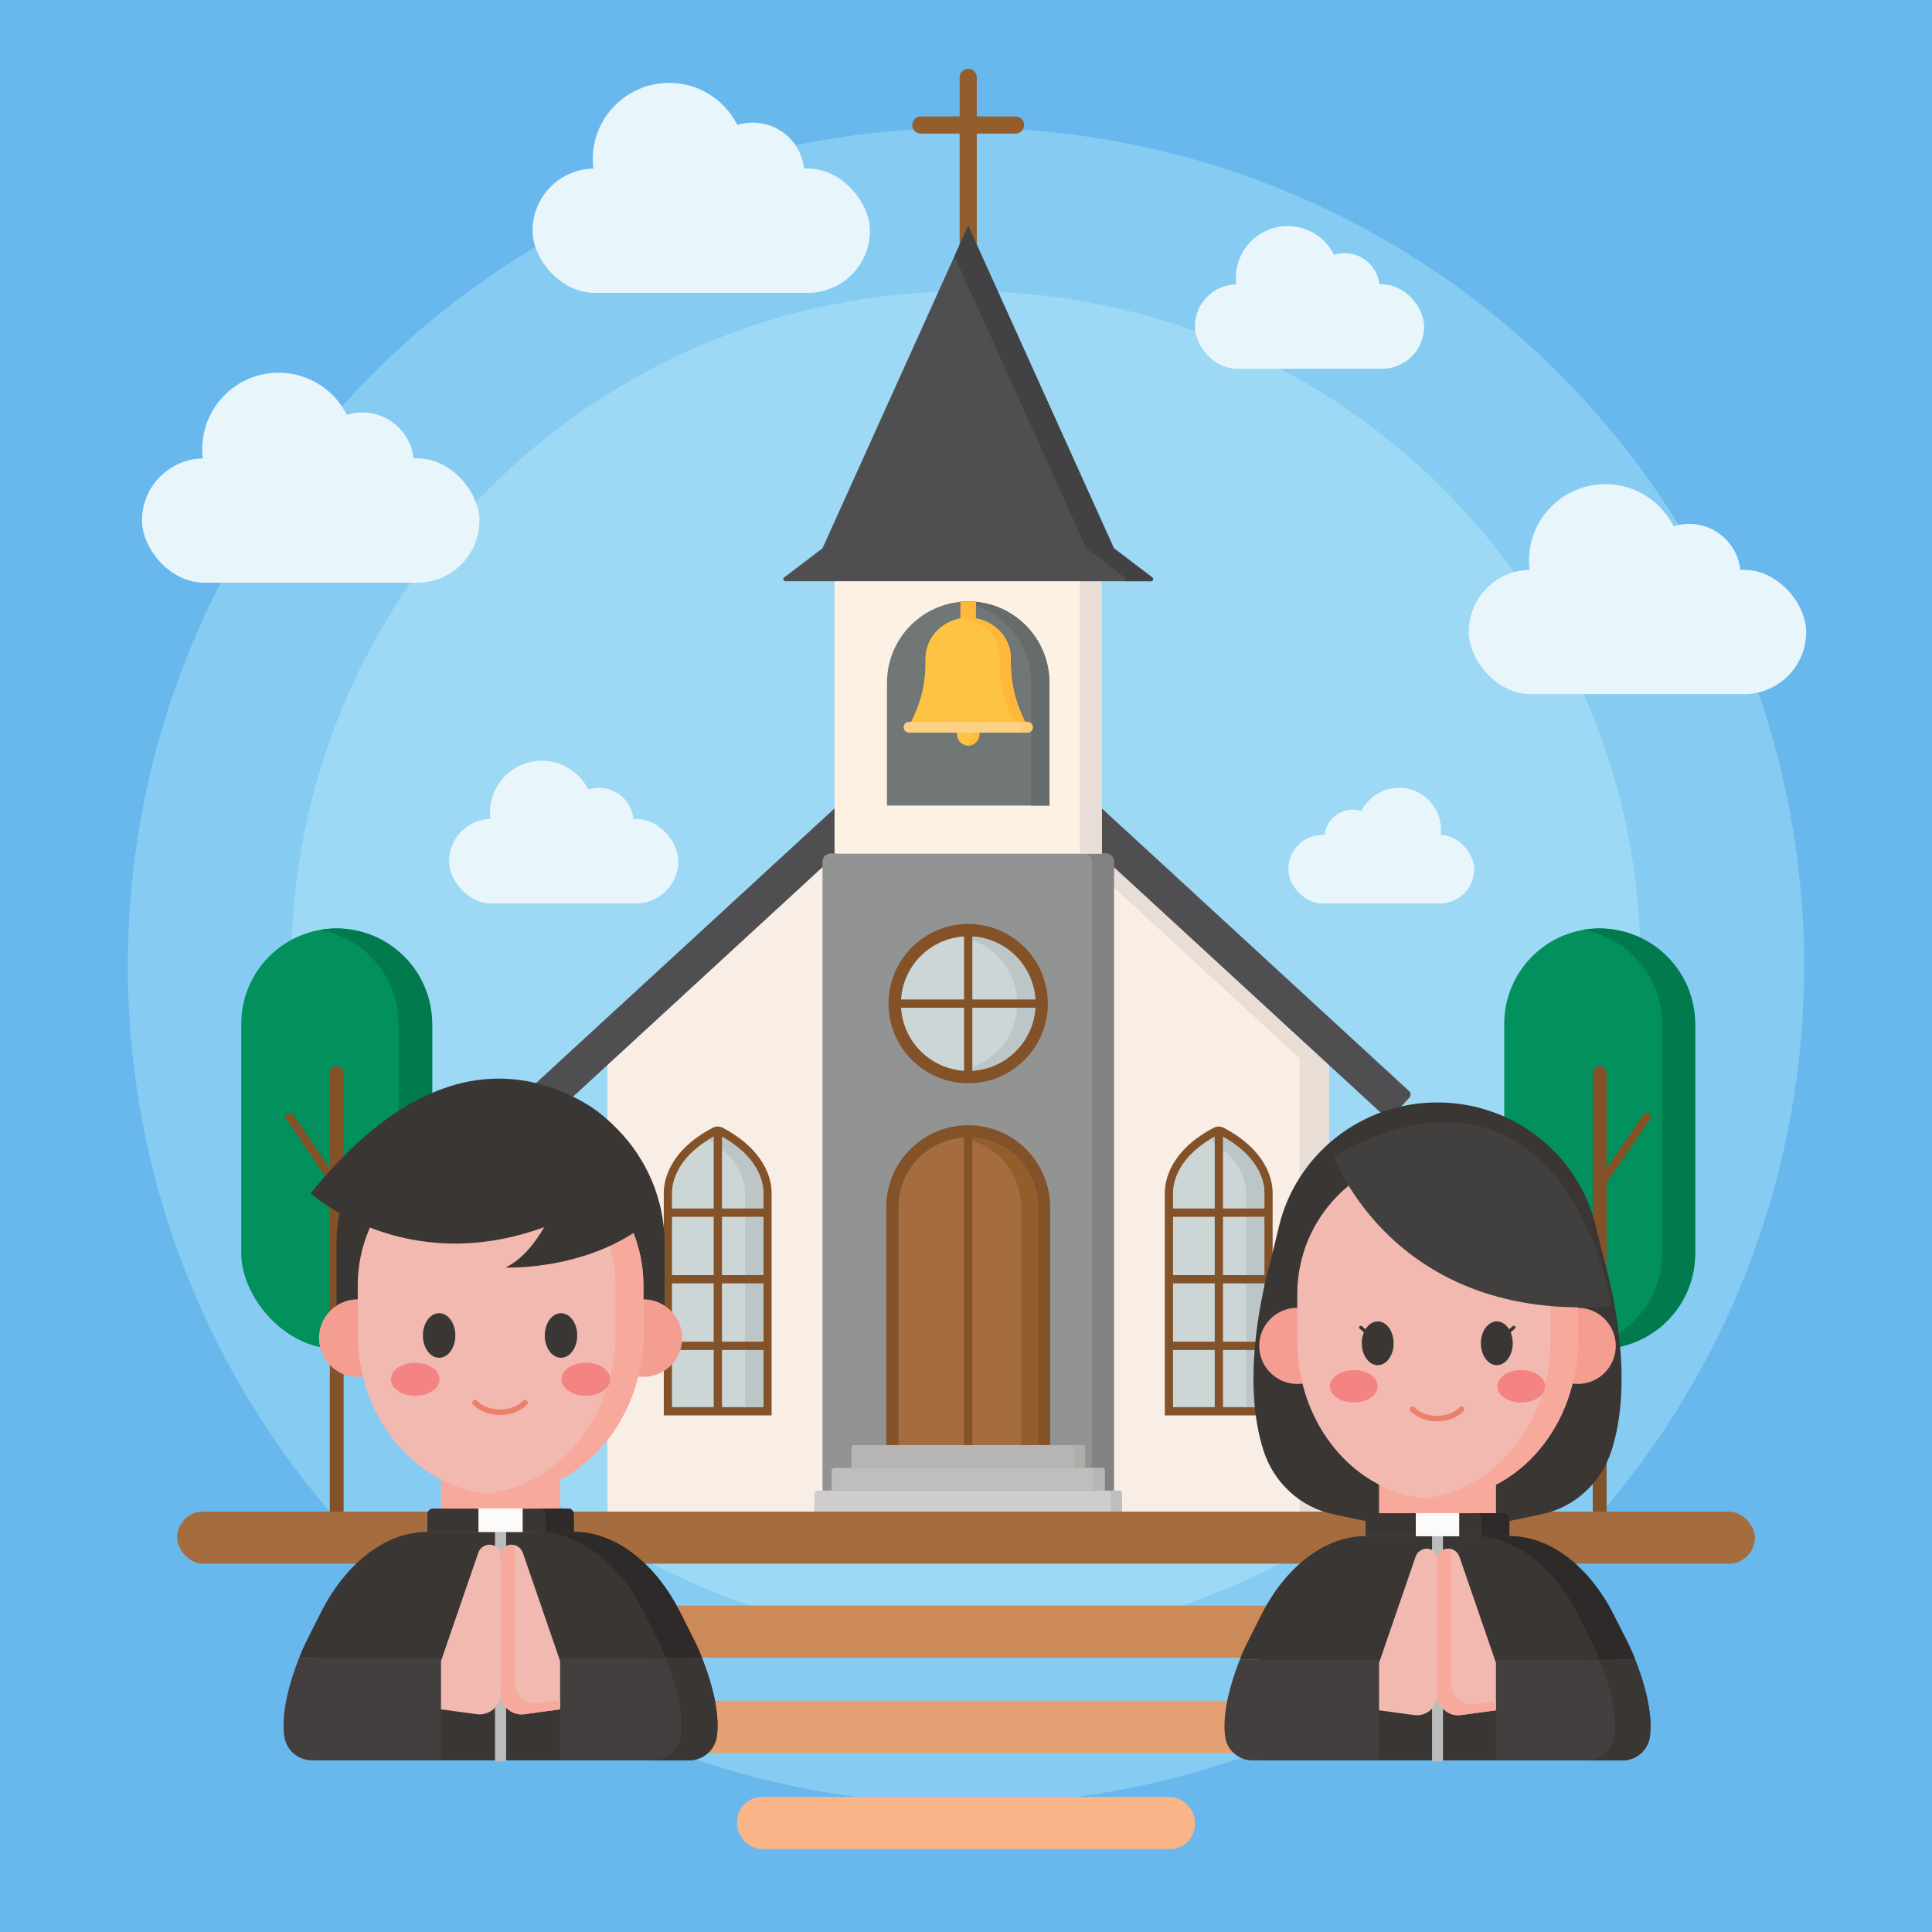 <svg viewBox="0 0 3500 3500" version="1.1" xmlns="http://www.w3.org/2000/svg" id="Object">
  <g>
    <g>
      <rect stroke-width="0" fill="#69b8ed" height="3500" width="3500" x="0"></rect>
      <circle stroke-width="0" fill="#86cbf2" r="1518.414" cy="1750" cx="1750"></circle>
      <path stroke-width="0" fill="#9dd9f4" d="M1750,2972.368c-165.131,0-325.187-32.284-475.723-95.955-145.529-61.553-276.279-149.727-388.622-262.069-112.342-112.343-200.515-243.093-262.069-388.622-63.671-150.535-95.955-310.592-95.955-475.723s32.284-325.187,95.955-475.722c61.553-145.529,149.727-276.28,262.069-388.623,112.343-112.343,243.093-200.515,388.622-262.069,150.535-63.671,310.592-95.955,475.723-95.955s325.187,32.284,475.723,95.955c145.529,61.553,276.279,149.726,388.622,262.069,112.342,112.343,200.515,243.094,262.069,388.623,63.671,150.534,95.955,310.591,95.955,475.722s-32.284,325.187-95.955,475.723c-61.553,145.529-149.727,276.279-262.069,388.622-112.343,112.342-243.093,200.515-388.622,262.069-150.535,63.671-310.592,95.955-475.723,95.955Z"></path>
    </g>
    <g>
      <g>
        <g>
          <rect stroke-width="0" fill="#02905d" ry="172.945" rx="172.945" height="761.703" width="345.89" y="1681.963" x="437.051"></rect>
          <path stroke-width="0" fill="#017b4e" d="M609.996,1681.963h0c-10.407,0-20.599.921-30.5,2.682,80.968,14.407,142.445,85.155,142.445,170.263v415.813c0,85.108-61.477,155.855-142.445,170.262,9.901,1.762,20.093,2.682,30.5,2.682h0c95.515,0,172.945-77.43,172.945-172.945v-415.813c0-95.515-77.43-172.945-172.945-172.945Z"></path>
          <path stroke-width="0" fill="#845229" d="M609.996,2802.634c-6.903,0-12.5-5.597-12.5-12.5v-846.188c0-6.903,5.597-12.5,12.5-12.5s12.5,5.597,12.5,12.5v846.188c0,6.903-5.597,12.5-12.5,12.5Z"></path>
          <path stroke-width="0" fill="#845229" d="M614.632,2291.455c-1.269,0-2.554-.321-3.731-.999-3.591-2.065-4.828-6.65-2.764-10.24l74.75-129.99c2.066-3.592,6.652-4.829,10.24-2.764,3.591,2.065,4.828,6.65,2.764,10.24l-74.75,129.99c-1.388,2.413-3.912,3.763-6.509,3.763Z"></path>
          <path stroke-width="0" fill="#845229" d="M604.679,2148.115c-2.4,0-4.759-1.15-6.21-3.286l-79.733-117.338c-2.328-3.426-1.438-8.09,1.988-10.418,3.425-2.328,8.09-1.438,10.418,1.988l79.733,117.338c2.328,3.426,1.438,8.09-1.988,10.418-1.29.877-2.757,1.298-4.208,1.298Z"></path>
        </g>
        <g>
          <rect stroke-width="0" fill="#02905d" transform="translate(5795.965 4125.629) rotate(-180)" ry="172.945" rx="172.945" height="761.703" width="345.89" y="1681.963" x="2725.038"></rect>
          <path stroke-width="0" fill="#017b4e" d="M2897.983,1681.963h0c-10.233,0-20.255.895-30,2.599,81.214,14.205,142.945,85.063,142.945,170.345v415.813c0,85.282-61.73,156.141-142.945,170.345,9.744,1.704,19.767,2.6,30,2.6h0c95.515,0,172.945-77.43,172.945-172.945v-415.813c0-95.515-77.43-172.945-172.945-172.945Z"></path>
          <path stroke-width="0" fill="#845229" d="M2897.982,2802.634c-6.903,0-12.5-5.597-12.5-12.5v-846.188c0-6.903,5.597-12.5,12.5-12.5s12.5,5.597,12.5,12.5v846.188c0,6.903-5.597,12.5-12.5,12.5Z"></path>
          <path stroke-width="0" fill="#845229" d="M2893.347,2291.455c-2.597,0-5.121-1.35-6.509-3.763l-74.75-129.99c-2.064-3.59-.827-8.175,2.764-10.24,3.589-2.066,8.175-.828,10.24,2.764l74.75,129.99c2.064,3.59.827,8.175-2.764,10.24-1.178.678-2.463.999-3.731.999Z"></path>
          <path stroke-width="0" fill="#845229" d="M2903.3,2148.115c-1.451,0-2.918-.421-4.208-1.298-3.427-2.328-4.316-6.992-1.988-10.418l79.733-117.338c2.327-3.427,6.994-4.316,10.418-1.988,3.427,2.328,4.316,6.992,1.988,10.418l-79.733,117.338c-1.451,2.136-3.81,3.286-6.21,3.286Z"></path>
        </g>
      </g>
      <g>
        <polygon stroke-width="0" fill="#f9eee5" points="1753.989 1282.74 1100.525 1883.991 1100.525 2741.589 2407.454 2741.589 2407.454 1883.991 1753.989 1282.74"></polygon>
        <polygon stroke-width="0" fill="#e8ded6" points="1753.989 1282.74 1727.489 1307.122 1727.489 1307.122 1100.525 1883.991 1100.525 1892.501 1713.989 1328.054 2354.454 1917.344 2354.454 2741.589 2407.454 2741.589 2407.454 1966.109 2407.454 1883.991 1753.989 1282.74"></polygon>
        <path stroke-width="0" fill="#4f4f51" d="M2509.764,2023.441l-755.775-695.387-755.775,695.387c-3.368,3.099-8.609,2.88-11.708-.487l-31.8-34.561c-3.099-3.368-2.88-8.609.487-11.708l798.795-734.97,798.796,734.97c3.368,3.099,3.586,8.34.487,11.708l-31.8,34.561c-3.099,3.368-8.34,3.586-11.708.487Z"></path>
        <path stroke-width="0" fill="#929393" d="M1504.966,1546.111h498.046c8.251,0,14.95,6.699,14.95,14.95v1180.528h-527.946v-1180.528c0-8.251,6.699-14.95,14.95-14.95Z"></path>
        <circle stroke-width="0" fill="#845229" r="144.282" cy="1818.13" cx="1753.989"></circle>
        <path stroke-width="0" fill="#ccd6d6" d="M1753.989,1939.987c-67.192,0-121.857-54.665-121.857-121.857s54.665-121.857,121.857-121.857,121.857,54.665,121.857,121.857-54.665,121.857-121.857,121.857Z"></path>
        <path stroke-width="0" fill="#bdc6c6" d="M1753.989,1696.273c-5.596,0-11.102.387-16.5,1.121,59.416,8.079,105.357,59.14,105.357,120.736s-45.942,112.657-105.357,120.736c5.398.734,10.904,1.121,16.5,1.121,67.192,0,121.857-54.665,121.857-121.857s-54.665-121.857-121.857-121.857Z"></path>
        <path stroke-width="0" fill="#845229" d="M1753.989,1947.487c-4.143,0-7.5-3.357-7.5-7.5v-243.714c0-4.142,3.357-7.5,7.5-7.5s7.5,3.358,7.5,7.5v243.714c0,4.143-3.357,7.5-7.5,7.5Z"></path>
        <path stroke-width="0" fill="#845229" d="M1875.847,1825.631h-243.715c-4.143,0-7.5-3.357-7.5-7.5s3.357-7.5,7.5-7.5h243.715c4.143,0,7.5,3.357,7.5,7.5s-3.357,7.5-7.5,7.5Z"></path>
        <path stroke-width="0" fill="#828282" d="M2003.012,1546.111h-40c8.256,0,14.95,6.693,14.95,14.95v1180.528h40v-1180.528c0-8.257-6.693-14.95-14.95-14.95Z"></path>
        <rect stroke-width="0" fill="#fcf1e3" height="512.883" width="484.235" y="1033.419" x="1511.872"></rect>
        <path stroke-width="0" fill="#717777" d="M1901.117,1459.323v-222.589c0-81.256-65.871-147.128-147.128-147.128h0c-81.256,0-147.128,65.871-147.128,147.128v222.589h294.255Z"></path>
        <path stroke-width="0" fill="#666b6b" d="M1753.989,1089.607h0c-5.579,0-11.082.321-16.5.926,73.488,8.203,130.628,70.524,130.628,146.201v222.589h33v-222.589c0-81.256-65.871-147.128-147.128-147.128Z"></path>
        <path stroke-width="0" fill="#935d2c" d="M1839.837,210.935h-70.312v-70.75c0-8.58-6.956-15.536-15.536-15.536s-15.536,6.956-15.536,15.536v70.75h-70.312c-8.58,0-15.536,6.956-15.536,15.536s6.956,15.536,15.536,15.536h70.312v209.048c0,8.58,6.956,15.536,15.536,15.536s15.536-6.956,15.536-15.536v-209.048h70.312c8.58,0,15.536-6.956,15.536-15.536s-6.956-15.536-15.536-15.536Z"></path>
        <path stroke-width="0" fill="#845229" d="M1753.989,2038.502h0c-81.981,0-148.44,66.459-148.44,148.44v430.977h296.881v-430.977c0-81.981-66.459-148.44-148.44-148.44ZM1880.005,2617.919h-252.032v-430.977c0-69.485,56.531-126.015,126.016-126.015s126.016,56.531,126.016,126.015v430.977Z"></path>
        <path stroke-width="0" fill="#a56d3f" d="M1753.989,2060.927c-69.485,0-126.016,56.531-126.016,126.015v430.977h126.016v-556.993Z"></path>
        <path stroke-width="0" fill="#a56d3f" d="M1753.989,2060.927c69.485,0,126.016,56.531,126.016,126.015v430.977h-126.016v-556.993Z"></path>
        <path stroke-width="0" fill="#ccd6d6" d="M1217.45,2549.15v-389.178c.102-7.925,1.86-23.931,12.41-42.661,13.341-23.683,36.286-44.209,68.198-61.009.651-.342,1.384-.523,2.12-.523.73,0,1.455.178,2.097.516,71.024,37.382,80.023,84.152,80.595,102.525l.027.877v389.453h-165.448Z"></path>
        <path stroke-width="0" fill="#ccd6d6" d="M2125.08,2549.15v-389.178c.102-7.925,1.86-23.931,12.41-42.661,13.341-23.683,36.286-44.209,68.198-61.009.651-.342,1.384-.523,2.12-.523.73,0,1.455.178,2.097.516,71.024,37.382,80.023,84.152,80.595,102.525l.027.877v389.453h-165.448Z"></path>
        <path stroke-width="0" fill="#845229" d="M1397.814,2158.355c-.646-20.734-10.427-74.157-88.575-115.289-5.676-2.988-12.468-2.98-18.144.008-80.125,42.179-88.369,97.285-88.594,116.808v404.218h195.348v-405.745h-.034ZM1382.898,2549.15h-165.448v-389.178c.102-7.925,1.86-23.931,12.41-42.661,13.341-23.683,36.286-44.209,68.198-61.009.651-.342,1.384-.523,2.12-.523.73,0,1.455.178,2.097.516,71.024,37.382,80.023,84.152,80.595,102.525l.027.877v389.453Z"></path>
        <path stroke-width="0" fill="#845229" d="M2305.444,2158.355c-.646-20.734-10.426-74.157-88.575-115.289-5.676-2.988-12.468-2.98-18.144.008-80.125,42.179-88.369,97.285-88.594,116.808v404.218h195.348v-405.745h-.035ZM2290.528,2549.15h-165.448v-389.178c.102-7.925,1.86-23.931,12.41-42.661,13.341-23.683,36.286-44.209,68.198-61.009.651-.342,1.384-.523,2.12-.523.73,0,1.455.178,2.097.516,71.024,37.382,80.023,84.152,80.595,102.525l.027.877v389.453Z"></path>
        <path stroke-width="0" fill="#ffb839" d="M1768.093,1090.283c-4.643-.442-9.346-.676-14.104-.676h0c-4.758,0-9.461.235-14.104.676v99.329h28.208v-99.329Z"></path>
        <circle stroke-width="0" fill="#ffc344" r="20.319" cy="1330.266" cx="1753.989"></circle>
        <path stroke-width="0" fill="#ffc344" d="M1647.519,1314.823h212.94l-7.917-16.801c-14.054-29.827-21.342-62.392-21.342-95.365v-9.697c0-40.725-34.568-73.738-77.211-73.738h0c-42.642,0-77.211,33.014-77.211,73.738v9.696c0,32.973-7.288,65.538-21.342,95.365l-7.917,16.801Z"></path>
        <path stroke-width="0" fill="#bdc6c6" d="M1382.871,2158.82c-.572-18.373-9.572-65.143-80.595-102.525-.642-.338-1.367-.516-2.097-.516-.736,0-1.469.181-2.12.523-5.022,2.644-9.795,5.39-14.37,8.216,57.856,35.76,65.652,77.254,66.183,94.302l.027.877v389.453h33v-389.453l-.027-.877Z"></path>
        <path stroke-width="0" fill="#bdc6c6" d="M2290.501,2158.82c-.572-18.373-9.572-65.143-80.595-102.525-.642-.338-1.367-.516-2.097-.516-.736,0-1.469.181-2.12.523-5.022,2.644-9.795,5.39-14.37,8.216,57.856,35.76,65.652,77.254,66.183,94.302l.027.877v389.453h33v-389.453l-.027-.877Z"></path>
        <path stroke-width="0" fill="#845229" d="M1300.452,2557.509c-4.143,0-7.5-3.357-7.5-7.5v-494.229c0-4.143,3.357-7.5,7.5-7.5s7.5,3.357,7.5,7.5v494.229c0,4.143-3.357,7.5-7.5,7.5Z"></path>
        <path stroke-width="0" fill="#845229" d="M1382.898,2324.959h-165.448c-4.143,0-7.5-3.357-7.5-7.5s3.357-7.5,7.5-7.5h165.448c4.143,0,7.5,3.357,7.5,7.5s-3.357,7.5-7.5,7.5Z"></path>
        <path stroke-width="0" fill="#845229" d="M1382.898,2204.343h-165.448c-4.143,0-7.5-3.357-7.5-7.5s3.357-7.5,7.5-7.5h165.448c4.143,0,7.5,3.357,7.5,7.5s-3.357,7.5-7.5,7.5Z"></path>
        <path stroke-width="0" fill="#845229" d="M1382.898,2445.576h-165.448c-4.143,0-7.5-3.357-7.5-7.5s3.357-7.5,7.5-7.5h165.448c4.143,0,7.5,3.357,7.5,7.5s-3.357,7.5-7.5,7.5Z"></path>
        <path stroke-width="0" fill="#845229" d="M2208.083,2557.509c-4.143,0-7.5-3.357-7.5-7.5v-494.229c0-4.143,3.357-7.5,7.5-7.5s7.5,3.357,7.5,7.5v494.229c0,4.143-3.357,7.5-7.5,7.5Z"></path>
        <path stroke-width="0" fill="#845229" d="M2290.528,2324.959h-165.448c-4.143,0-7.5-3.357-7.5-7.5s3.357-7.5,7.5-7.5h165.448c4.143,0,7.5,3.357,7.5,7.5s-3.357,7.5-7.5,7.5Z"></path>
        <path stroke-width="0" fill="#845229" d="M2290.528,2204.343h-165.448c-4.143,0-7.5-3.357-7.5-7.5s3.357-7.5,7.5-7.5h165.448c4.143,0,7.5,3.357,7.5,7.5s-3.357,7.5-7.5,7.5Z"></path>
        <path stroke-width="0" fill="#845229" d="M2290.528,2445.576h-165.448c-4.143,0-7.5-3.357-7.5-7.5s3.357-7.5,7.5-7.5h165.448c4.143,0,7.5,3.357,7.5,7.5s-3.357,7.5-7.5,7.5Z"></path>
        <path stroke-width="0" fill="#935d2c" d="M1753.989,2060.927v3.618c55.048,13.495,96.016,63.248,96.016,122.397v430.977h30v-430.977c0-69.485-56.531-126.015-126.016-126.015Z"></path>
        <path stroke-width="0" fill="#845229" d="M1753.989,2625.419c-4.143,0-7.5-3.357-7.5-7.5v-556.992c0-4.143,3.357-7.5,7.5-7.5s7.5,3.357,7.5,7.5v556.992c0,4.143-3.357,7.5-7.5,7.5Z"></path>
        <path stroke-width="0" fill="#cecccc" d="M1480.343,2700.366h547.292c2.76,0,5,2.24,5,5v36.223h-557.292v-36.223c0-2.76,2.24-5,5-5Z"></path>
        <path stroke-width="0" fill="#bfbebe" d="M1511.707,2659.143h484.564c2.76,0,5,2.24,5,5v36.223h-494.564v-36.223c0-2.76,2.24-5,5-5Z"></path>
        <path stroke-width="0" fill="#b7b5b3" d="M1547.317,2617.919h413.345c2.76,0,5,2.24,5,5v36.223h-423.345v-36.223c0-2.76,2.24-5,5-5Z"></path>
        <path stroke-width="0" fill="#bfbebe" d="M2027.635,2700.366h-20c2.761,0,5,2.239,5,5v36.223h20v-36.223c0-2.761-2.239-5-5-5Z"></path>
        <path stroke-width="0" fill="#b7b5b3" d="M1996.272,2659.143h-20c2.761,0,5,2.239,5,5v36.223h20v-36.223c0-2.761-2.239-5-5-5Z"></path>
        <path stroke-width="0" fill="#afacaa" d="M1960.662,2617.919h-20c2.761,0,5,2.239,5,5v36.223h20v-36.223c0-2.761-2.239-5-5-5Z"></path>
        <rect stroke-width="0" fill="#e8ded6" height="512.883" width="40" y="1033.419" x="1956.107"></rect>
        <path stroke-width="0" fill="#4f4f51" d="M2017.962,993.308l-263.973-584.391-263.973,584.391-69.49,52.828c-3.029,2.302-1.29,6.89,2.612,6.89h661.703c3.901,0,5.64-4.588,2.612-6.89l-69.49-52.828Z"></path>
        <path stroke-width="0" fill="#424244" d="M2087.452,1046.135l-69.49-52.828-263.973-584.391-25,55.346,238.973,529.045,69.49,52.828c3.029,2.302,1.29,6.89-2.612,6.89h50c3.901,0,5.64-4.588,2.612-6.89Z"></path>
        <path stroke-width="0" fill="#ffc344" d="M1647.519,1314.823h212.94l-7.917-16.801c-14.054-29.827-21.342-62.392-21.342-95.365v-9.697c0-40.725-34.568-73.738-77.211-73.738h0c-42.642,0-77.211,33.014-77.211,73.738v9.696c0,32.973-7.288,65.538-21.342,95.365l-7.917,16.801Z"></path>
        <path stroke-width="0" fill="#ffb839" d="M1852.543,1298.022c-14.054-29.827-21.342-62.392-21.342-95.365v-9.697c0-40.725-34.569-73.738-77.211-73.738h0c-3.391,0-6.724.231-10,.636,37.915,4.686,67.211,35.616,67.211,73.102v9.697c0,32.973,7.288,65.538,21.342,95.365l7.917,16.801h20l-7.917-16.801Z"></path>
        <path stroke-width="0" fill="#ffb839" d="M1753.989,1309.947c-1.729,0-3.398.239-5,.646,8.799,2.231,15.319,10.18,15.319,19.673s-6.519,17.442-15.319,19.673c1.602.406,3.271.646,5,.646,11.222,0,20.319-9.097,20.319-20.319s-9.097-20.319-20.319-20.319Z"></path>
        <rect stroke-width="0" fill="#fcd183" ry="9.753" rx="9.753" height="19.506" width="234.071" y="1307.78" x="1636.954"></rect>
        <path stroke-width="0" fill="#fcc977" d="M1861.272,1307.78h-20c5.386,0,9.753,4.367,9.753,9.753h0c0,5.386-4.367,9.753-9.753,9.753h20c5.386,0,9.753-4.367,9.753-9.753h0c0-5.386-4.367-9.753-9.753-9.753Z"></path>
      </g>
      <rect stroke-width="0" fill="#f9b587" ry="44.822" rx="44.822" height="94.408" width="829.267" y="3255.418" x="1335.367"></rect>
      <rect stroke-width="0" fill="#e5a173" ry="47.15" rx="47.15" height="94.408" width="1045.751" y="3081.162" x="1227.125"></rect>
      <rect stroke-width="0" fill="#cc8a58" ry="47.15" rx="47.15" height="94.408" width="1385.774" y="2908.769" x="1057.113"></rect>
      <rect stroke-width="0" fill="#a56d3f" ry="47.15" rx="47.15" height="94.408" width="2858.216" y="2738.358" x="320.892"></rect>
    </g>
    <g>
      <g>
        <rect stroke-width="0" fill="#e8f6fc" ry="112.467" rx="112.467" height="225.191" width="611.234" y="305.346" x="964.743"></rect>
        <circle stroke-width="0" fill="#e8f6fc" r="138.252" cy="288.427" cx="1212.141"></circle>
        <circle stroke-width="0" fill="#e8f6fc" r="93.422" cy="315.582" cx="1363.782"></circle>
      </g>
      <g>
        <rect stroke-width="0" fill="#e8f6fc" ry="76.417" rx="76.417" height="153.01" width="415.312" y="515.054" x="2164.633"></rect>
        <circle stroke-width="0" fill="#e8f6fc" r="93.938" cy="503.558" cx="2332.731"></circle>
        <circle stroke-width="0" fill="#e8f6fc" r="63.477" cy="522.009" cx="2435.766"></circle>
      </g>
      <g>
        <rect stroke-width="0" fill="#e8f6fc" ry="112.467" rx="112.467" height="225.191" width="611.234" y="830.397" x="257.266"></rect>
        <circle stroke-width="0" fill="#e8f6fc" r="138.252" cy="813.478" cx="504.665"></circle>
        <circle stroke-width="0" fill="#e8f6fc" r="93.422" cy="840.634" cx="656.305"></circle>
      </g>
      <g>
        <rect stroke-width="0" fill="#e8f6fc" ry="112.467" rx="112.467" height="225.191" width="611.234" y="1032.283" x="2660.826"></rect>
        <circle stroke-width="0" fill="#e8f6fc" r="138.252" cy="1015.364" cx="2908.224"></circle>
        <circle stroke-width="0" fill="#e8f6fc" r="93.422" cy="1042.52" cx="3059.865"></circle>
      </g>
      <g>
        <rect stroke-width="0" fill="#e8f6fc" ry="76.417" rx="76.417" height="153.01" width="415.312" y="1483.656" x="813.526"></rect>
        <circle stroke-width="0" fill="#e8f6fc" r="93.938" cy="1472.16" cx="981.624"></circle>
        <circle stroke-width="0" fill="#e8f6fc" r="63.477" cy="1490.611" cx="1084.659"></circle>
      </g>
      <g>
        <rect stroke-width="0" fill="#e8f6fc" transform="translate(5004.544 3149.28) rotate(180)" ry="61.955" rx="61.955" height="124.051" width="336.711" y="1512.614" x="2333.917"></rect>
        <circle stroke-width="0" fill="#e8f6fc" r="76.159" cy="1503.294" cx="2534.343"></circle>
        <circle stroke-width="0" fill="#e8f6fc" r="51.463" cy="1518.253" cx="2450.809"></circle>
      </g>
    </g>
  </g>
  <g>
    <g>
      <path stroke-width="0" fill="#3a3634" d="M906.816,1957.069h0c-164.169,0-297.254,133.085-297.254,297.254v145.365h594.509v-145.365c0-164.169-133.085-297.254-297.254-297.254Z"></path>
      <path stroke-width="0" fill="#3a3634" d="M774.191,2775.162c-83.199,0-152.969,67.427-190.916,142.229-33.405,65.851-32.405,63.319-41.41,85.916h32.925v185.736h664.052v-185.736h32.925c-9.006-22.597-8.005-20.065-41.41-85.916-37.947-74.802-107.717-142.229-190.916-142.229h-265.25Z"></path>
      <rect stroke-width="0" fill="#f7a99c" height="171.863" width="215.795" y="2590.768" x="798.918"></rect>
      <circle stroke-width="0" fill="#f49e92" r="70.247" cy="2424.128" cx="648.062"></circle>
      <circle stroke-width="0" fill="#f49e92" r="70.247" cy="2424.128" cx="1165.57"></circle>
      <path stroke-width="0" fill="#f2b9b1" d="M1165.57,2328.67c0-142.906-115.848-258.754-258.754-258.754h0c-142.906,0-258.754,115.848-258.754,258.754v100.503h.302c6.473,154.535,119.705,277.589,258.452,277.589s251.979-123.054,258.452-277.589h.302v-100.503Z"></path>
      <path stroke-width="0" fill="#423f3e" d="M761.635,3003.307h-219.77c-17.838,45.557-32.394,98.487-27.006,141.476,3.177,25.351,24.941,44.26,50.491,44.26h233.591v-185.735h-37.305Z"></path>
      <path stroke-width="0" fill="#ec806b" d="M905.898,2563.29c-8.194,0-15.316-.955-21.771-2.919-10.719-3.261-20.094-8.725-27.112-15.8-1.944-1.961-1.932-5.126.028-7.071,1.961-1.945,5.126-1.933,7.071.028,5.856,5.904,13.783,10.495,22.923,13.276,5.498,1.672,11.668,2.485,18.861,2.485s13.362-.813,18.86-2.485c9.14-2.781,17.066-7.372,22.923-13.276,1.945-1.961,5.11-1.972,7.071-.028,1.96,1.945,1.973,5.11.028,7.071-7.019,7.075-16.394,12.539-27.112,15.8-6.455,1.964-13.576,2.919-21.771,2.919Z"></path>
      <ellipse stroke-width="0" fill="#f48484" ry="29.992" rx="44.101" cy="2498.689" cx="752.338"></ellipse>
      <ellipse stroke-width="0" fill="#3a3634" ry="40.372" rx="29.398" cy="2419.361" cx="795.521"></ellipse>
      <ellipse stroke-width="0" fill="#3a3634" ry="40.372" rx="29.398" cy="2419.361" cx="1016.275"></ellipse>
      <path stroke-width="0" fill="#2d2a29" d="M1230.357,2917.391c-37.947-74.802-107.717-142.229-190.916-142.229-4.46-.181-92.195-.256-165.592-.225,51.977.022,96.855.097,100.011.225,83.199,0,152.969,67.427,190.916,142.229,33.406,65.851,32.404,63.319,41.41,85.916h-32.925v185.736h65.581v-185.736h32.925c-9.006-22.597-8.004-20.065-41.41-85.916Z"></path>
      <path stroke-width="0" fill="#423f3e" d="M1051.997,3003.307h186.845s32.925,0,32.925,0c17.838,45.557,32.394,98.487,27.006,141.476-3.177,25.351-24.941,44.26-50.491,44.26h-233.591v-185.735h37.305Z"></path>
      <path stroke-width="0" fill="#3a3634" d="M1271.767,3003.307h-65.581c17.838,45.557,32.395,98.488,27.007,141.476-3.178,25.35-24.94,44.258-50.487,44.26h65.578c25.549,0,47.313-18.909,50.491-44.26,5.388-42.988-9.169-95.919-27.007-141.476Z"></path>
      <path stroke-width="0" fill="#f7a99c" d="M912.273,2069.985c-8.654.157-17.207.72-25.635,1.703,128.641,14.991,228.486,124.318,228.486,256.983v100.503h-.302c-5.995,143.129-103.576,259.236-228.184,275.598,8.446,1.109,17.021,1.742,25.695,1.915,136.22-3.212,246.548-125.031,252.935-277.513h.302v-100.503c0-141.082-112.913-255.78-253.298-258.685Z"></path>
      <ellipse stroke-width="0" fill="#f48484" ry="29.992" rx="44.101" cy="2498.689" cx="1061.294"></ellipse>
      <path stroke-width="0" fill="#3a3634" d="M1029.352,2732.943h-245.071c-5.572,0-10.089,4.517-10.089,10.089v32.13h265.25v-32.13c0-5.572-4.517-10.089-10.089-10.089Z"></path>
      <path stroke-width="0" fill="#2d2a29" d="M1029.352,2732.943h-50.447c5.572,0,10.089,4.517,10.089,10.089v32.13h50.447v-32.13c0-5.572-4.517-10.089-10.089-10.089Z"></path>
      <rect stroke-width="0" fill="#bcbcbc" height="415.868" width="20.177" y="2775.162" x="896.728"></rect>
      <path stroke-width="0" fill="#f2b9b1" d="M891.744,3098.056h0c9.494-7.191,15.072-18.413,15.072-30.322v-249.721c0-10.862-8.806-19.668-19.668-19.668h0c-9.372,0-17.711,5.949-20.761,14.811l-67.447,195.989v87.478l64.712,8.801c9.97,1.356,20.071-1.293,28.092-7.368Z"></path>
      <path stroke-width="0" fill="#f2b9b1" d="M921.888,3098.056h0c-9.494-7.191-15.072-18.413-15.072-30.322v-249.721c0-10.862,8.806-19.668,19.668-19.668h0c9.372,0,17.711,5.949,20.761,14.811l67.447,195.989v87.478s-64.712,8.801-64.712,8.801c-9.97,1.356-20.071-1.293-28.092-7.368Z"></path>
      <path stroke-width="0" fill="#f7a99c" d="M975.203,3085.245c-9.97,1.356-20.071-1.294-28.092-7.368-9.494-7.191-15.072-18.413-15.072-30.322v-248.433c-1.791-.47-3.642-.777-5.555-.777-10.863,0-19.668,8.806-19.668,19.668v249.721c0,11.909,5.578,23.132,15.072,30.322,8.021,6.075,18.122,8.724,28.092,7.368l64.712-8.801v-16.748l-39.489,5.371Z"></path>
      <rect stroke-width="0" fill="#fcfbfa" height="42.852" width="80.117" y="2732.626" x="866.758"></rect>
      <path stroke-width="0" fill="#3a3634" d="M1197.747,2193.538c-110.493,110.24-282.067,102.766-282.067,102.766,28.823-13.529,52.295-42.529,70.318-73.24-253.959,92.907-423.117-61.29-423.117-61.29,210.373-260.399,391.68-227.5,502.931-159.713,0,0,98.842,56.541,131.936,191.477Z"></path>
    </g>
    <g>
      <path stroke-width="0" fill="#3a3634" d="M2907.395,2286.932c-5.883-21.809-11.17-43.774-16.45-65.737-30.886-128.475-147.616-224.034-286.92-224.034h0c-139.5,0-256.372,95.824-287.062,224.572-5.424,22.755-10.756,45.522-16.773,68.127-18.909,71.046-49.161,219.535-11.36,337.654,18.932,59.157,67.368,103.281,126.746,115.727l188.609,39.533h0s0,0,0,0l188.609-39.533c59.377-12.446,107.814-56.57,126.746-115.727,38.329-119.769,6.691-270.762-12.144-340.583Z"></path>
      <path stroke-width="0" fill="#3a3634" d="M2473.987,2782.775c-81.676,0-150.169,66.193-187.421,139.625-32.794,64.645-31.811,62.16-40.652,84.343h32.323v182.335h651.896v-182.335h32.323c-8.841-22.183-7.858-19.698-40.652-84.343-37.252-73.432-105.745-139.625-187.421-139.625h-260.394Z"></path>
      <rect stroke-width="0" fill="#f7a99c" height="168.717" width="211.845" y="2601.757" x="2498.261"></rect>
      <circle stroke-width="0" fill="#f49e92" r="68.961" cy="2438.168" cx="2350.167"></circle>
      <circle stroke-width="0" fill="#f49e92" r="68.961" cy="2438.168" cx="2858.201"></circle>
      <path stroke-width="0" fill="#f2b9b1" d="M2858.201,2344.457c0-140.29-113.727-254.017-254.017-254.017h0c-140.289,0-254.017,113.727-254.017,254.017v98.663h.296c6.355,151.706,117.513,272.508,253.721,272.508s247.366-120.801,253.721-272.508h.296v-98.663Z"></path>
      <path stroke-width="0" fill="#423f3e" d="M2461.66,3006.744h-215.747c-17.511,44.723-31.801,96.684-26.512,138.886,3.119,24.887,24.485,43.449,49.566,43.449h229.315v-182.335h-36.622Z"></path>
      <path stroke-width="0" fill="#ec806b" d="M2603.282,2574.874c-8.053,0-15.053-.938-21.398-2.87-10.536-3.205-19.753-8.576-26.655-15.533-1.944-1.96-1.932-5.126.028-7.071,1.959-1.943,5.126-1.933,7.071.028,5.74,5.785,13.509,10.284,22.466,13.01,5.389,1.64,11.437,2.437,18.488,2.437s13.101-.797,18.489-2.437c8.957-2.726,16.726-7.225,22.465-13.01,1.945-1.961,5.11-1.972,7.071-.028,1.96,1.945,1.973,5.11.028,7.071-6.901,6.956-16.118,12.328-26.654,15.533-6.346,1.932-13.346,2.87-21.399,2.87Z"></path>
      <ellipse stroke-width="0" fill="#f48484" ry="29.443" rx="43.294" cy="2511.364" cx="2452.534"></ellipse>
      <path stroke-width="0" fill="#2d2a29" d="M2921.802,2922.4c-37.252-73.432-105.745-139.625-187.421-139.625-4.379-.178-90.508-.251-162.561-.221,51.026.022,95.082.096,98.181.221,81.676,0,150.169,66.193,187.421,139.625,32.794,64.645,31.811,62.16,40.652,84.343h-32.322v182.335h64.38v-182.335h32.322c-8.841-22.183-7.858-19.698-40.652-84.343Z"></path>
      <path stroke-width="0" fill="#423f3e" d="M2746.707,3006.744h183.424s32.323,0,32.323,0c17.511,44.723,31.801,96.684,26.512,138.886-3.119,24.887-24.485,43.449-49.566,43.449h-229.315v-182.335h36.622Z"></path>
      <path stroke-width="0" fill="#3a3634" d="M2962.454,3006.744h-64.38c17.511,44.723,31.802,96.685,26.512,138.886-3.119,24.886-24.483,43.448-49.563,43.45h64.377c25.081,0,46.447-18.562,49.566-43.45,5.29-42.201-9.001-94.163-26.512-138.886Z"></path>
      <path stroke-width="0" fill="#f7a99c" d="M2609.541,2090.508c-8.495.154-16.892.707-25.166,1.672,126.286,14.716,224.303,122.042,224.303,252.278v98.663h-.297c-5.886,140.509-101.68,254.49-224.006,270.553,8.292,1.089,16.709,1.71,25.225,1.88,133.726-3.153,242.035-122.742,248.305-272.432h.297v-98.663c0-138.499-110.846-251.097-248.66-253.95Z"></path>
      <ellipse stroke-width="0" fill="#f48484" ry="29.443" rx="43.294" cy="2511.364" cx="2755.833"></ellipse>
      <path stroke-width="0" fill="#3a3634" d="M2724.476,2741.329h-240.585c-5.47,0-9.905,4.434-9.905,9.905v31.542h260.394v-31.542c0-5.47-4.435-9.905-9.905-9.905Z"></path>
      <path stroke-width="0" fill="#2d2a29" d="M2724.476,2741.329h-49.523c5.47,0,9.905,4.434,9.905,9.905v31.541h49.523v-31.541c0-5.47-4.434-9.905-9.905-9.905Z"></path>
      <rect stroke-width="0" fill="#bcbcbc" height="408.255" width="19.807" y="2782.775" x="2594.281"></rect>
      <path stroke-width="0" fill="#f2b9b1" d="M2589.388,3099.758h0c9.32-7.059,14.796-18.076,14.796-29.767v-245.149c0-10.663-8.644-19.308-19.308-19.308h0c-9.2,0-17.387,5.84-20.381,14.54l-66.213,192.401v85.877l63.528,8.64c9.787,1.331,19.703-1.27,27.577-7.233Z"></path>
      <path stroke-width="0" fill="#f2b9b1" d="M2618.98,3099.758h0c-9.32-7.059-14.796-18.076-14.796-29.767v-245.149c0-10.663,8.644-19.308,19.308-19.308h0c9.2,0,17.387,5.84,20.381,14.54l66.213,192.401v85.877s-63.528,8.64-63.528,8.64c-9.787,1.331-19.703-1.27-27.577-7.233Z"></path>
      <path stroke-width="0" fill="#f7a99c" d="M2671.319,3087.182c-9.787,1.331-19.704-1.27-27.578-7.233-9.32-7.059-14.796-18.076-14.796-29.767v-243.885c-1.759-.462-3.575-.763-5.454-.763-10.664,0-19.308,8.645-19.308,19.308v245.149c0,11.691,5.476,22.708,14.796,29.767,7.874,5.963,17.79,8.564,27.578,7.233l63.527-8.64v-16.442l-38.766,5.272Z"></path>
      <rect stroke-width="0" fill="#fcfbfa" height="42.067" width="78.65" y="2741.018" x="2564.859"></rect>
      <g>
        <ellipse stroke-width="0" fill="#3a3634" ry="39.633" rx="28.86" cy="2433.488" cx="2711.638"></ellipse>
        <path stroke-width="0" fill="#3a3634" d="M2726.82,2421.02c-.849,0-1.691-.358-2.285-1.055-1.074-1.262-.923-3.154.339-4.229l15.588-13.277c1.259-1.074,3.153-.923,4.229.339,1.074,1.262.923,3.154-.339,4.229l-15.588,13.277c-.564.48-1.256.716-1.944.716Z"></path>
      </g>
      <g>
        <ellipse stroke-width="0" fill="#3a3634" ry="39.633" rx="28.86" cy="2433.488" cx="2495.881"></ellipse>
        <path stroke-width="0" fill="#3a3634" d="M2480.699,2421.02c-.688,0-1.38-.235-1.944-.716l-15.588-13.277c-1.262-1.075-1.413-2.968-.339-4.229,1.076-1.263,2.97-1.411,4.229-.339l15.588,13.277c1.262,1.075,1.413,2.968.339,4.229-.594.696-1.438,1.055-2.285,1.055Z"></path>
      </g>
      <path stroke-width="0" fill="#423f3f" d="M2415.68,2093.831s108.568,303.623,504.198,272.341c0,0-79.126-504.198-504.198-272.341Z"></path>
    </g>
  </g>
</svg>